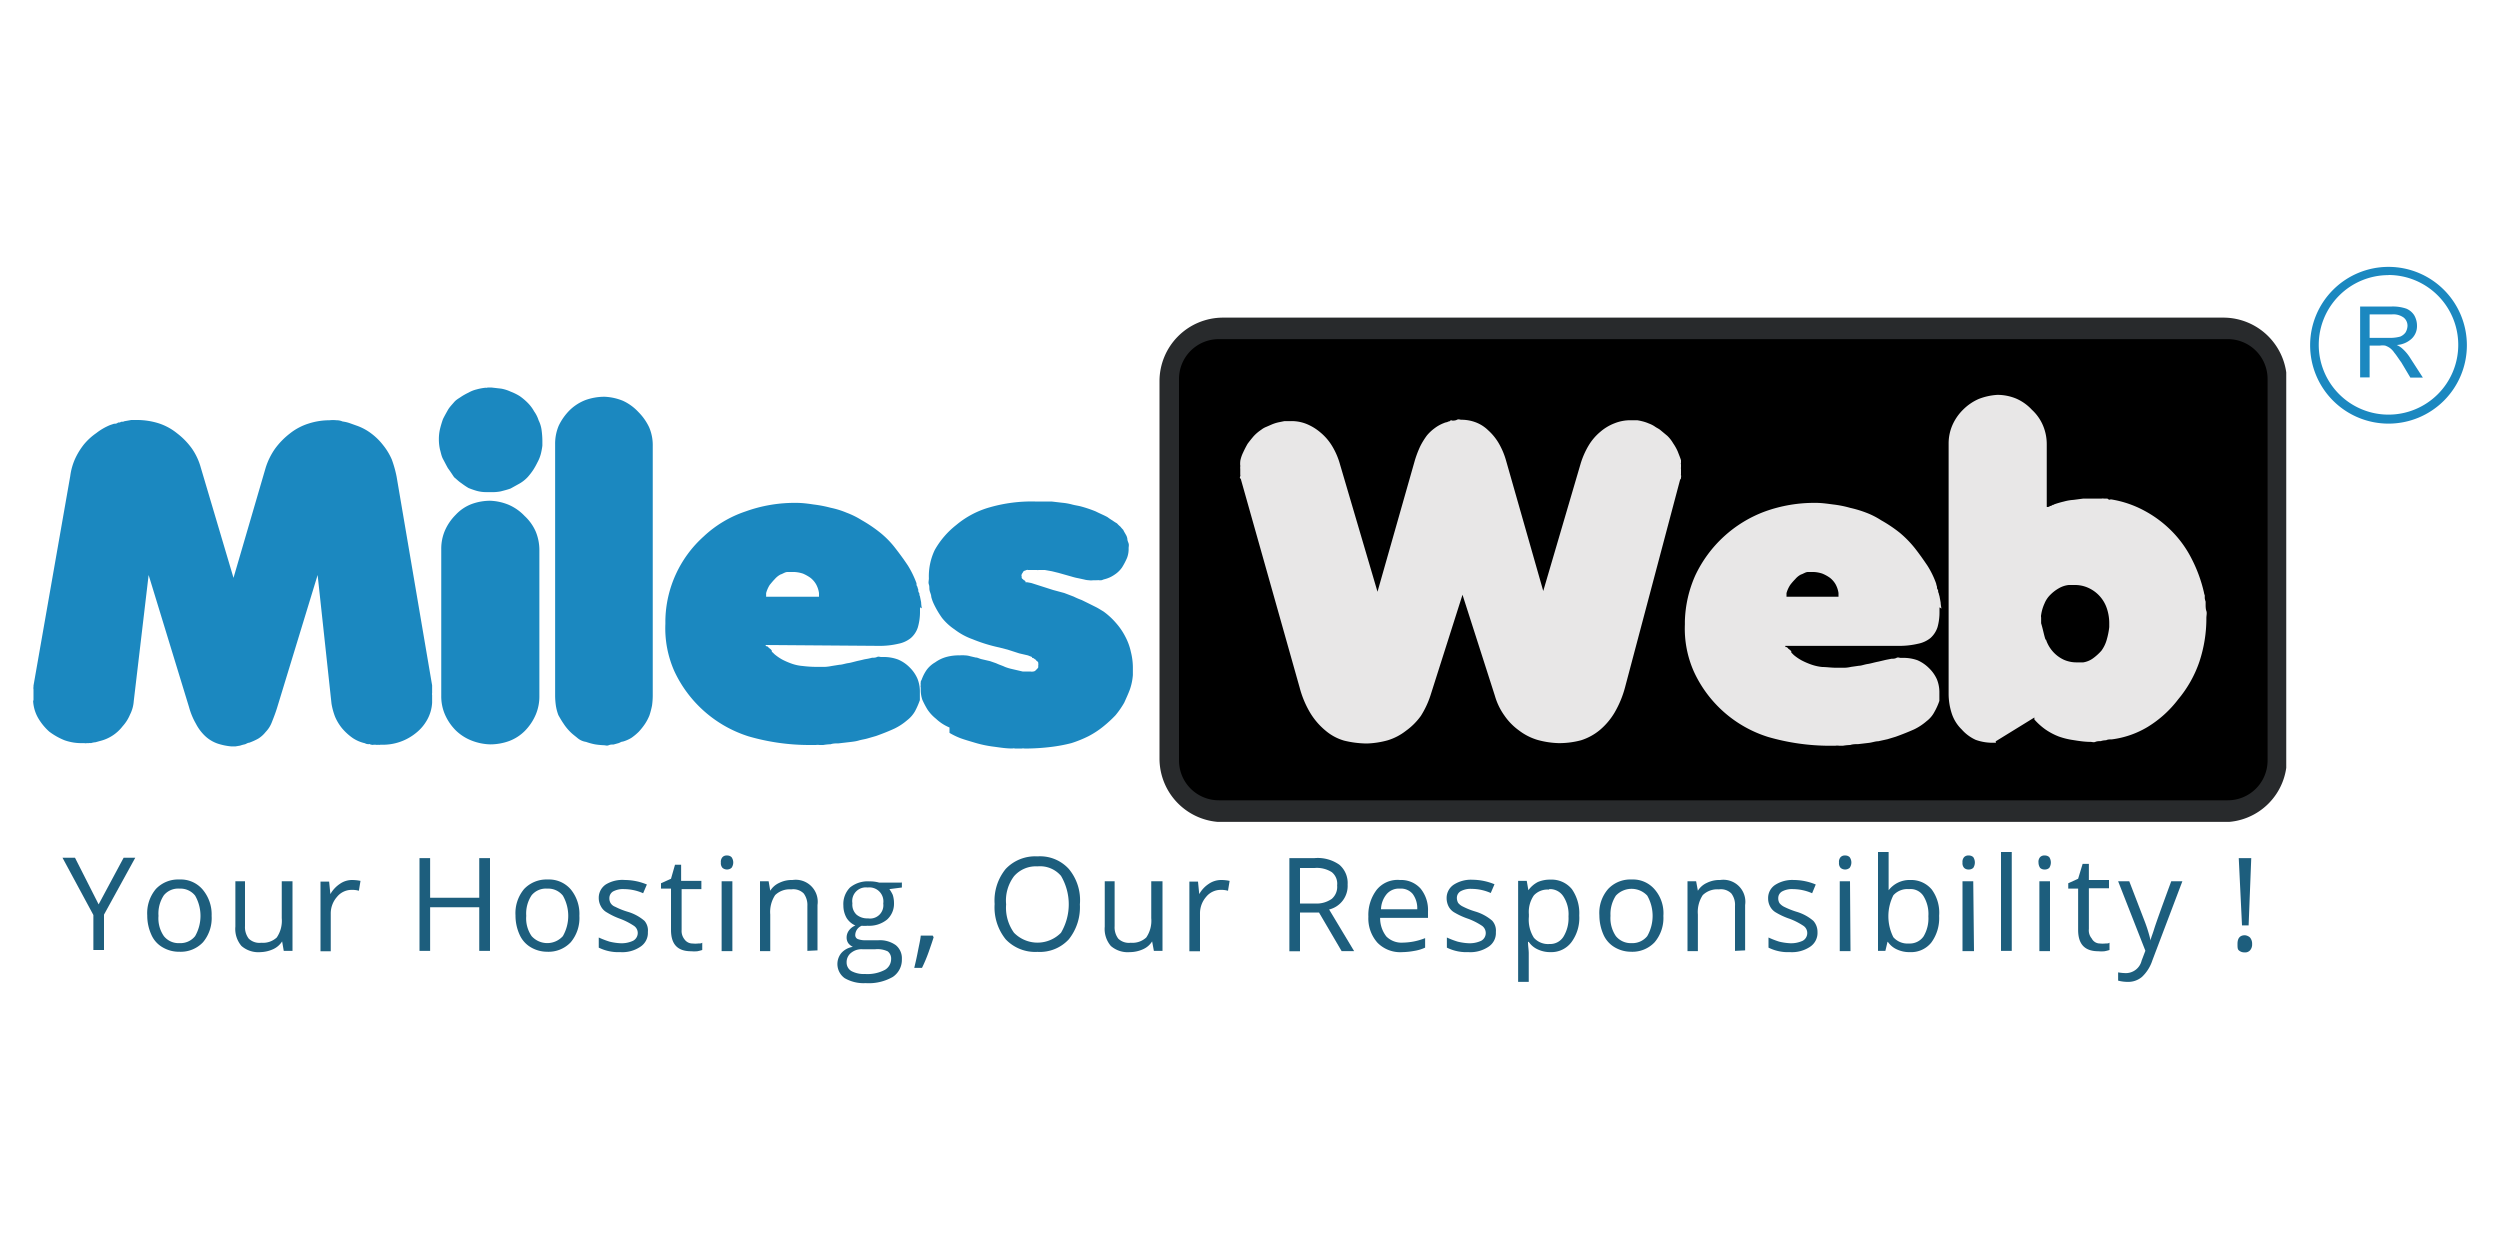 <svg id="Layer_1" data-name="Layer 1" xmlns="http://www.w3.org/2000/svg" xmlns:xlink="http://www.w3.org/1999/xlink" viewBox="0 0 200 100"><defs><style>.cls-1{fill:none;}.cls-2{fill:#282a2c;}.cls-3{fill:#1d5e7d;}.cls-4{clip-path:url(#clip-path);}.cls-5{clip-path:url(#clip-path-2);}.cls-6{fill:#e8e7e7;}.cls-7{fill:#1b88c0;}</style><clipPath id="clip-path"><rect class="cls-1" x="92.76" y="25.41" width="90.14" height="40.34"/></clipPath><clipPath id="clip-path-2"><rect class="cls-1" x="94.35" y="27.13" width="87.04" height="36.88"/></clipPath><symbol id="New_Symbol_1" data-name="New Symbol 1" viewBox="0 0 273.3 122.3"><path class="cls-2" d="M257.9,122.3H15.4A15.41,15.41,0,0,1,0,106.9V15.4A15.41,15.41,0,0,1,15.4,0H257.9a15.41,15.41,0,0,1,15.4,15.4v91.5A15.28,15.28,0,0,1,257.9,122.3Z"/></symbol><symbol id="New_Symbol" data-name="New Symbol" viewBox="0 0 263.9 111.8"><path d="M254.2,111.8H9.7A9.65,9.65,0,0,1,0,102.1V9.7A9.65,9.65,0,0,1,9.7,0H254.2a9.65,9.65,0,0,1,9.7,9.7v92.4A9.65,9.65,0,0,1,254.2,111.8Z"/></symbol></defs><path class="cls-3" d="M7.89,72.35l2-3.73h.93L8.32,73.17V76H7.47V73.2L5,68.62H6Z"/><path class="cls-3" d="M16.93,73.27a3,3,0,0,1-.69,2.11,2.44,2.44,0,0,1-1.88.76A2.56,2.56,0,0,1,13,75.78a2.14,2.14,0,0,1-.89-1,3.69,3.69,0,0,1-.33-1.55,3,3,0,0,1,.69-2.11,2.44,2.44,0,0,1,1.88-.76,2.3,2.3,0,0,1,1.85.79A3.08,3.08,0,0,1,16.93,73.27Zm-4.25,0a2.49,2.49,0,0,0,.43,1.62,1.5,1.5,0,0,0,1.25.56,1.5,1.5,0,0,0,1.25-.56,3.27,3.27,0,0,0,0-3.24,1.5,1.5,0,0,0-1.25-.56,1.48,1.48,0,0,0-1.25.53A2.64,2.64,0,0,0,12.68,73.27Z"/><path class="cls-3" d="M19.6,70.5v3.59a1.51,1.51,0,0,0,.3,1,1.22,1.22,0,0,0,1,.33A1.62,1.62,0,0,0,22.14,75a2.38,2.38,0,0,0,.4-1.55V70.5h.86v5.57h-.7l-.13-.76h0a1.66,1.66,0,0,1-.73.63,2.62,2.62,0,0,1-1,.23,2.06,2.06,0,0,1-1.52-.49,2.09,2.09,0,0,1-.49-1.55V70.5Z"/><path class="cls-3" d="M28.18,70.4a3.42,3.42,0,0,1,.66.07l-.13.79a1.94,1.94,0,0,0-.6-.07,1.5,1.5,0,0,0-1.15.56,2,2,0,0,0-.5,1.35v3h-.82V70.53h.69l.1,1h0a2.41,2.41,0,0,1,.76-.82A1.69,1.69,0,0,1,28.18,70.4Z"/><path class="cls-3" d="M39.2,76.07h-.86V72.58H34.41v3.49h-.85V68.65h.85v3.17h3.93V68.65h.86Z"/><path class="cls-3" d="M46.35,73.27a3,3,0,0,1-.69,2.11,2.44,2.44,0,0,1-1.88.76,2.59,2.59,0,0,1-1.32-.36,2.2,2.2,0,0,1-.89-1,3.69,3.69,0,0,1-.33-1.55,3,3,0,0,1,.69-2.11,2.46,2.46,0,0,1,1.88-.76,2.3,2.3,0,0,1,1.85.79A3.08,3.08,0,0,1,46.35,73.27Zm-4.25,0a2.49,2.49,0,0,0,.43,1.62,1.68,1.68,0,0,0,2.5,0,3.27,3.27,0,0,0,0-3.24,1.5,1.5,0,0,0-1.25-.56,1.48,1.48,0,0,0-1.25.53A2.64,2.64,0,0,0,42.1,73.27Z"/><path class="cls-3" d="M51.83,74.56a1.32,1.32,0,0,1-.6,1.18,2.57,2.57,0,0,1-1.61.43,3.52,3.52,0,0,1-1.72-.36V75a7.3,7.3,0,0,0,.86.33,4.55,4.55,0,0,0,.89.13,2.17,2.17,0,0,0,1-.2.71.71,0,0,0,.37-.63.69.69,0,0,0-.3-.56,5.45,5.45,0,0,0-1.09-.56A5.68,5.68,0,0,1,48.56,73a1.18,1.18,0,0,1-.49-.5,1.34,1.34,0,0,1-.17-.66,1.28,1.28,0,0,1,.56-1.08A2.56,2.56,0,0,1,50,70.4a4.64,4.64,0,0,1,1.75.36l-.3.7a3.76,3.76,0,0,0-1.51-.33,1.67,1.67,0,0,0-.9.19.62.62,0,0,0-.29.53.74.74,0,0,0,.1.4.72.72,0,0,0,.36.29,5.75,5.75,0,0,0,1,.4,3.6,3.6,0,0,1,1.35.73A1.18,1.18,0,0,1,51.83,74.56Z"/><path class="cls-3" d="M55.42,75.48a1.89,1.89,0,0,0,.43,0c.13,0,.27,0,.33-.07V76a3.59,3.59,0,0,1-.39.1,2.8,2.8,0,0,1-.5,0c-1.09,0-1.61-.56-1.61-1.71v-3.3h-.8v-.43l.8-.36L54,69.18h.49v1.29h1.62v.66H54.53v3.26a1.08,1.08,0,0,0,.23.76A.78.78,0,0,0,55.42,75.48Z"/><path class="cls-3" d="M57.67,69a.56.56,0,0,1,.13-.43.45.45,0,0,1,.36-.13.49.49,0,0,1,.36.13.73.73,0,0,1,0,.86.56.56,0,0,1-.72,0A.56.56,0,0,1,57.67,69Zm.92,7.09h-.86V70.5h.86Z"/><path class="cls-3" d="M64.59,76.07V72.48a1.55,1.55,0,0,0-.29-1,1.18,1.18,0,0,0-1-.33,1.66,1.66,0,0,0-1.29.46,2.45,2.45,0,0,0-.39,1.55v2.93H60.8V70.5h.69l.13.76h0a1.63,1.63,0,0,1,.72-.63,2.24,2.24,0,0,1,1.06-.23,1.76,1.76,0,0,1,2,2v3.63Z"/><path class="cls-3" d="M72.15,70.5V71l-1,.13a2.66,2.66,0,0,1,.27.46,2.18,2.18,0,0,1,.1.66,1.7,1.7,0,0,1-.56,1.32,2.27,2.27,0,0,1-1.55.49,2.32,2.32,0,0,1-.47,0,.82.82,0,0,0-.52.73.34.34,0,0,0,.19.33,1.64,1.64,0,0,0,.66.1h1a2.19,2.19,0,0,1,1.39.39,1.35,1.35,0,0,1,.49,1.12,1.65,1.65,0,0,1-.72,1.42,3.86,3.86,0,0,1-2.18.5,3,3,0,0,1-1.68-.4,1.39,1.39,0,0,1-.27-2,1.52,1.52,0,0,1,.93-.5,1,1,0,0,1-.37-.3.8.8,0,0,1-.13-.46.93.93,0,0,1,.17-.53,1.19,1.19,0,0,1,.53-.42,1.58,1.58,0,0,1-.7-.6,2,2,0,0,1-.26-1A1.88,1.88,0,0,1,68,71a2.24,2.24,0,0,1,1.55-.49,2.71,2.71,0,0,1,.79.1h1.82ZM67.73,77a.79.79,0,0,0,.39.69,2.13,2.13,0,0,0,1.09.23,3,3,0,0,0,1.58-.33,1,1,0,0,0,.5-.86.73.73,0,0,0-.27-.62,1.9,1.9,0,0,0-1-.17H69a1.31,1.31,0,0,0-.89.27A.94.94,0,0,0,67.73,77Zm.46-4.72a1.1,1.1,0,0,0,.33.89,1.34,1.34,0,0,0,.92.3,1.06,1.06,0,0,0,1.22-1.19A1.12,1.12,0,0,0,69.41,71a1.09,1.09,0,0,0-1.22,1.25Z"/><path class="cls-3" d="M74.62,74.85l.07.13c-.1.33-.24.73-.4,1.19a12.23,12.23,0,0,1-.53,1.26h-.62c.09-.37.19-.8.29-1.32s.2-.93.23-1.26Z"/><path class="cls-3" d="M86.39,72.35a4.11,4.11,0,0,1-.89,2.8,3.14,3.14,0,0,1-2.5,1,3.25,3.25,0,0,1-2.54-1,4.07,4.07,0,0,1-.89-2.83,4,4,0,0,1,.89-2.81,3.25,3.25,0,0,1,2.54-1,3.11,3.11,0,0,1,2.5,1A3.89,3.89,0,0,1,86.39,72.35Zm-5.9,0a3.43,3.43,0,0,0,.63,2.27,2.63,2.63,0,0,0,3.76,0,4.48,4.48,0,0,0,0-4.55A2.2,2.2,0,0,0,83,69.31a2.31,2.31,0,0,0-1.88.79A3.24,3.24,0,0,0,80.49,72.35Z"/><path class="cls-3" d="M89.17,70.5v3.59a1.51,1.51,0,0,0,.29,1,1.22,1.22,0,0,0,1,.33A1.62,1.62,0,0,0,91.7,75a2.38,2.38,0,0,0,.4-1.55V70.5H93v5.57h-.69l-.14-.76h0a1.61,1.61,0,0,1-.73.63,2.58,2.58,0,0,1-1.05.23,2.06,2.06,0,0,1-1.52-.49,2.09,2.09,0,0,1-.49-1.55V70.5Z"/><path class="cls-3" d="M97.71,70.4a3.18,3.18,0,0,1,.66.07l-.13.79a2,2,0,0,0-.6-.07,1.5,1.5,0,0,0-1.15.56A2,2,0,0,0,96,73.1v3h-.85V70.53h.69l.1,1h0a2.32,2.32,0,0,1,.76-.82A1.75,1.75,0,0,1,97.71,70.4Z"/><path class="cls-3" d="M104,73v3.1h-.85V68.65h2a3,3,0,0,1,2,.53,1.92,1.92,0,0,1,.66,1.58,1.94,1.94,0,0,1-1.48,2l2,3.33h-1L105.52,73Zm0-.72h1.19a2.11,2.11,0,0,0,1.35-.37,1.26,1.26,0,0,0,.43-1.08,1.18,1.18,0,0,0-.43-1.06,2.23,2.23,0,0,0-1.38-.33H104v2.84Z"/><path class="cls-3" d="M112.19,76.17a2.54,2.54,0,0,1-2-.76,2.92,2.92,0,0,1-.72-2.07,3.32,3.32,0,0,1,.66-2.15A2.15,2.15,0,0,1,112,70.4a2.09,2.09,0,0,1,1.65.69,2.71,2.71,0,0,1,.59,1.82v.52h-3.83a2.38,2.38,0,0,0,.5,1.49,1.71,1.71,0,0,0,1.32.49,5,5,0,0,0,1.78-.36v.76a3.2,3.2,0,0,1-.86.26A5.62,5.62,0,0,1,112.19,76.17ZM112,71.09a1.29,1.29,0,0,0-1.06.43,2,2,0,0,0-.46,1.22h2.9a1.93,1.93,0,0,0-.36-1.22A1.22,1.22,0,0,0,112,71.09Z"/><path class="cls-3" d="M119.67,74.56a1.31,1.31,0,0,1-.59,1.18,2.6,2.6,0,0,1-1.62.43,3.51,3.51,0,0,1-1.71-.36V75a6.69,6.69,0,0,0,.86.33,4.45,4.45,0,0,0,.89.13,2.17,2.17,0,0,0,1-.2.7.7,0,0,0,.36-.63.71.71,0,0,0-.29-.56,5.45,5.45,0,0,0-1.09-.56,5.68,5.68,0,0,1-1.09-.49,1.2,1.2,0,0,1-.5-.5,1.46,1.46,0,0,1-.16-.66,1.28,1.28,0,0,1,.56-1.08,2.54,2.54,0,0,1,1.52-.4,4.68,4.68,0,0,1,1.75.36l-.3.7a3.8,3.8,0,0,0-1.52-.33,1.66,1.66,0,0,0-.89.19.61.61,0,0,0-.3.53.85.85,0,0,0,.1.4,1.06,1.06,0,0,0,.37.29,5.75,5.75,0,0,0,1,.4,3.69,3.69,0,0,1,1.35.73A1.18,1.18,0,0,1,119.67,74.56Z"/><path class="cls-3" d="M124.06,76.17a2.31,2.31,0,0,1-1-.2,1.75,1.75,0,0,1-.76-.62h-.06c0,.33.06.62.06.92v2.28h-.85V70.47h.69l.13.75h0a2.15,2.15,0,0,1,.76-.66,2.46,2.46,0,0,1,1-.19,2.1,2.1,0,0,1,1.72.76,3.37,3.37,0,0,1,.59,2.11,3.25,3.25,0,0,1-.63,2.14A2,2,0,0,1,124.06,76.17Zm-.13-5a1.48,1.48,0,0,0-1.22.46,2.33,2.33,0,0,0-.4,1.51v.2a2.69,2.69,0,0,0,.4,1.68,1.51,1.51,0,0,0,1.25.5,1.25,1.25,0,0,0,1.12-.59,2.84,2.84,0,0,0,.4-1.62,2.61,2.61,0,0,0-.4-1.58A1.27,1.27,0,0,0,123.93,71.13Z"/><path class="cls-3" d="M133.07,73.27a3,3,0,0,1-.7,2.11,2.44,2.44,0,0,1-1.88.76,2.59,2.59,0,0,1-1.32-.36,2.2,2.2,0,0,1-.89-1,3.85,3.85,0,0,1-.33-1.55,2.91,2.91,0,0,1,.7-2.11,2.43,2.43,0,0,1,1.88-.76,2.28,2.28,0,0,1,1.84.79A2.9,2.9,0,0,1,133.07,73.27Zm-4.23,0a2.55,2.55,0,0,0,.43,1.62,1.54,1.54,0,0,0,1.26.56,1.52,1.52,0,0,0,1.25-.56,3.27,3.27,0,0,0,0-3.24,1.72,1.72,0,0,0-2.51,0A2.7,2.7,0,0,0,128.84,73.27Z"/><path class="cls-3" d="M138.8,76.07V72.48a1.5,1.5,0,0,0-.29-1,1.18,1.18,0,0,0-1-.33,1.66,1.66,0,0,0-1.29.46,2.45,2.45,0,0,0-.39,1.55v2.93H135V70.5h.69l.14.76h0a1.63,1.63,0,0,1,.72-.63,2.24,2.24,0,0,1,1.06-.23,1.76,1.76,0,0,1,2,2v3.63Z"/><path class="cls-3" d="M145.4,74.56a1.33,1.33,0,0,1-.59,1.18,2.62,2.62,0,0,1-1.62.43,3.48,3.48,0,0,1-1.71-.36V75a7.14,7.14,0,0,0,.85.33,4.67,4.67,0,0,0,.89.13,2.21,2.21,0,0,0,1-.2.7.7,0,0,0,.36-.63.69.69,0,0,0-.3-.56,5.45,5.45,0,0,0-1.09-.56,5.51,5.51,0,0,1-1.08-.49,1.2,1.2,0,0,1-.5-.5,1.34,1.34,0,0,1-.16-.66A1.25,1.25,0,0,1,142,70.8a2.53,2.53,0,0,1,1.51-.4,4.6,4.6,0,0,1,1.75.36l-.29.7a3.84,3.84,0,0,0-1.52-.33,1.64,1.64,0,0,0-.89.19.61.61,0,0,0-.3.53.74.74,0,0,0,.1.4,1.11,1.11,0,0,0,.36.29,6.57,6.57,0,0,0,1,.4,3.6,3.6,0,0,1,1.35.73A1.32,1.32,0,0,1,145.4,74.56Z"/><path class="cls-3" d="M147.12,69a.56.56,0,0,1,.13-.43.45.45,0,0,1,.36-.13.49.49,0,0,1,.36.13.73.73,0,0,1,0,.86.56.56,0,0,1-.72,0A.56.56,0,0,1,147.12,69Zm.92,7.09h-.86V70.5H148Z"/><path class="cls-3" d="M152.82,70.4a2.14,2.14,0,0,1,1.72.76,3.14,3.14,0,0,1,.59,2.11,3.29,3.29,0,0,1-.63,2.14,2.07,2.07,0,0,1-1.71.76,2.31,2.31,0,0,1-1-.2,1.75,1.75,0,0,1-.76-.62H151l-.17.72h-.59V68.16h.85v1.91c0,.43,0,.82,0,1.15h0A2.11,2.11,0,0,1,152.82,70.4Zm-.1.73a1.51,1.51,0,0,0-1.25.49,3.73,3.73,0,0,0,0,3.36,1.51,1.51,0,0,0,1.25.5,1.34,1.34,0,0,0,1.16-.56,2.81,2.81,0,0,0,.39-1.62,2.73,2.73,0,0,0-.39-1.61A1.22,1.22,0,0,0,152.72,71.13Z"/><path class="cls-3" d="M157,69a.56.56,0,0,1,.13-.43.45.45,0,0,1,.36-.13.51.51,0,0,1,.37.13.78.78,0,0,1,0,.86.51.51,0,0,1-.37.13.49.49,0,0,1-.36-.13A.56.56,0,0,1,157,69Zm.92,7.09H157V70.5h.86Z"/><path class="cls-3" d="M160.94,76.07h-.86V68.16h.86Z"/><path class="cls-3" d="M163.08,69a.56.56,0,0,1,.13-.43.45.45,0,0,1,.36-.13.5.5,0,0,1,.37.13.78.78,0,0,1,0,.86.5.5,0,0,1-.37.13.49.49,0,0,1-.36-.13A.78.78,0,0,1,163.08,69Zm.92,7.09h-.85V70.5H164Z"/><path class="cls-3" d="M168,75.48a2,2,0,0,0,.43,0c.13,0,.26,0,.33-.07V76a3.29,3.29,0,0,1-.4.1,2.69,2.69,0,0,1-.49,0c-1.09,0-1.62-.56-1.62-1.71v-3.3h-.79v-.43l.79-.36.36-1.19h.5v1.29h1.61v.66h-1.61v3.26a1,1,0,0,0,.23.76A.73.73,0,0,0,168,75.48Z"/><path class="cls-3" d="M169.45,70.5h.89l1.22,3.17a11.63,11.63,0,0,1,.49,1.58h0c0-.17.14-.46.27-.89s.59-1.72,1.38-3.86h.89l-2.4,6.33a3.16,3.16,0,0,1-.83,1.32,1.69,1.69,0,0,1-1.15.4,3,3,0,0,1-.76-.1v-.66a4,4,0,0,0,.63.06,1.3,1.3,0,0,0,1.25-1l.3-.79Z"/><path class="cls-3" d="M179,75.51c0-.46.2-.69.59-.69A.69.69,0,0,1,180,75a.78.78,0,0,1,.17.53.7.7,0,0,1-.17.5.53.53,0,0,1-.46.16.63.63,0,0,1-.43-.16C179,75.94,179,75.78,179,75.51Zm.89-1.48h-.53l-.26-5.38h1Z"/><g class="cls-4"><use width="273.3" height="122.3" transform="translate(92.76 25.41) scale(0.33)" xlink:href="#New_Symbol_1"/></g><g class="cls-5"><use width="263.9" height="111.8" transform="translate(94.32 27.13) scale(0.33)" xlink:href="#New_Symbol"/></g><path class="cls-6" d="M99.29,38.41s0-.07-.07-.14,0-.13,0-.19a.12.12,0,0,0,0-.1s0-.07,0-.1v-.4a.14.14,0,0,1,0-.1s0-.06,0-.09v-.1a.12.12,0,0,1,0-.1.1.1,0,0,1,0-.1s0-.07,0-.1a2.67,2.67,0,0,1,.23-.69,7.75,7.75,0,0,1,.36-.7c.14-.19.3-.39.47-.59a3.26,3.26,0,0,1,.62-.53,1.55,1.55,0,0,1,.4-.23l.46-.2a3.22,3.22,0,0,1,.5-.16l.49-.1h.07s0,0,.06,0h.36a3.19,3.19,0,0,1,1.29.23,4.14,4.14,0,0,1,1.12.69,4.29,4.29,0,0,1,.93,1.09,5.81,5.81,0,0,1,.62,1.45l3,10.19,3-10.55a8.56,8.56,0,0,1,.42-1.09,6,6,0,0,1,.53-.86,3.48,3.48,0,0,1,.63-.59,3,3,0,0,1,.72-.4,1.07,1.07,0,0,1,.17-.06.53.53,0,0,0,.2-.07s.1,0,.16-.07.1,0,.17,0,.23,0,.36-.07.23,0,.36,0a3.22,3.22,0,0,1,1.12.2,2.88,2.88,0,0,1,1,.63,4.37,4.37,0,0,1,.83,1,6,6,0,0,1,.59,1.35l3,10.52,3-10.22a6.57,6.57,0,0,1,.63-1.42,4.29,4.29,0,0,1,.93-1.09,3.87,3.87,0,0,1,1.15-.69,3.4,3.4,0,0,1,1.32-.24h.36s0,0,.07,0h.06a4.8,4.8,0,0,1,.47.1,3.16,3.16,0,0,1,.46.16,2.2,2.2,0,0,1,.46.23c.13.1.3.17.43.27l.59.49a2.74,2.74,0,0,1,.46.59,3.86,3.86,0,0,1,.37.66c.09.24.19.47.26.7v.1s0,.1,0,.1a.18.18,0,0,0,0,.13s0,.06,0,.13v.1a.28.28,0,0,0,0,.13v.43a.17.17,0,0,0,0,.1V38a.44.44,0,0,1,0,.2c0,.07,0,.1-.07.17L130,55a8.12,8.12,0,0,1-.83,2A5.47,5.47,0,0,1,128,58.39a4.47,4.47,0,0,1-1.51.83,6.73,6.73,0,0,1-1.82.23,7,7,0,0,1-1.68-.26,4.63,4.63,0,0,1-1.48-.76,4.86,4.86,0,0,1-1.16-1.19,5.15,5.15,0,0,1-.76-1.58L117,47.58l-2.57,8.08a7.26,7.26,0,0,1-.76,1.61,5.17,5.17,0,0,1-1.19,1.19,4.49,4.49,0,0,1-1.45.76,7,7,0,0,1-1.68.26,7.94,7.94,0,0,1-1.82-.23,4,4,0,0,1-1.51-.82A5.58,5.58,0,0,1,104.8,57a7.81,7.81,0,0,1-.83-2v0Z"/><path class="cls-6" d="M155.16,48.6v.33a4.42,4.42,0,0,1-.16,1.25,2,2,0,0,1-.56.86,2.28,2.28,0,0,1-1,.46,6.5,6.5,0,0,1-1.49.17l-9.13,0s0,.1.06.1,0,0,.07,0l.07.07s0,0,.06.07a.64.64,0,0,1,.13.1.28.28,0,0,1,.1.13s0,0,0,.06,0,0,.06.07l.07.07.06.06a3.89,3.89,0,0,0,.63.43,5.8,5.8,0,0,0,.76.33,3.76,3.76,0,0,0,.89.2c.33,0,.73.06,1.12.06h.27s0,0,.06,0h.33a2.67,2.67,0,0,0,.53-.07l.63-.09c.19,0,.42-.1.69-.14s.53-.13.86-.19l.59-.14.46-.09c.13,0,.27,0,.4-.07s.23,0,.33,0h.19a3.32,3.32,0,0,1,1.16.19,3,3,0,0,1,.92.63,2.87,2.87,0,0,1,.63.89,2.73,2.73,0,0,1,.2,1v.27s0,0,0,.06v.14s0,0,0,.06V56s0,0,0,.07a5,5,0,0,1-.4.89,2.2,2.2,0,0,1-.62.73,4.47,4.47,0,0,1-1,.66c-.43.19-.92.39-1.48.59l-.66.2-.73.16c-.23,0-.49.1-.75.13l-.86.1c-.2,0-.43,0-.63.07a3.93,3.93,0,0,0-.59.06h-.3a.78.78,0,0,0-.3,0h-.59a17.8,17.8,0,0,1-4.78-.7,9.73,9.73,0,0,1-5.94-5.21,8.45,8.45,0,0,1-.73-3.79v-.26a9.62,9.62,0,0,1,.83-3.66,10,10,0,0,1,5.57-5.12,11.62,11.62,0,0,1,4.09-.69c.47,0,.93.07,1.39.13a8.49,8.49,0,0,1,1.35.27,9.17,9.17,0,0,1,1.29.39,6.22,6.22,0,0,1,1.18.6,11.19,11.19,0,0,1,1.49,1,8.5,8.5,0,0,1,1.22,1.25c.36.46.69.93,1,1.39a7.1,7.1,0,0,1,.69,1.42,1.63,1.63,0,0,0,.07.26c0,.1,0,.16.06.23s0,.2.07.26a2.68,2.68,0,0,0,.07.27l.09.49a2.87,2.87,0,0,0,.07.5v0C155.16,48.57,155.16,48.6,155.16,48.6Zm-8.08-.79v-.23s0,0,0-.07v-.07a2.08,2.08,0,0,0-.23-.69,1.8,1.8,0,0,0-.46-.53,3,3,0,0,0-.6-.33,2.49,2.49,0,0,0-.69-.13h-.33s0,0-.06,0h-.07c-.2,0-.36.14-.56.2a1.47,1.47,0,0,0-.46.37,4.72,4.72,0,0,0-.4.46,2.4,2.4,0,0,0-.3.66s0,0,0,.06,0,0,0,.07v.16h4.25Z"/><path class="cls-6" d="M159.68,59.42h-.13a0,0,0,0,0,0,0h-.23a4,4,0,0,1-1.26-.23,3.32,3.32,0,0,1-1.12-.83,3.14,3.14,0,0,1-.79-1.25,5.14,5.14,0,0,1-.26-1.62v-20a3.68,3.68,0,0,1,.29-1.45,4,4,0,0,1,.86-1.26,4.11,4.11,0,0,1,1.25-.86,4.9,4.9,0,0,1,1.49-.33,3.89,3.89,0,0,1,1.52.3,3.73,3.73,0,0,1,1.25.89,3.63,3.63,0,0,1,.89,1.26,3.84,3.84,0,0,1,.3,1.51v5a.21.21,0,0,0,.13,0,.21.21,0,0,0,.13-.07s.1,0,.17-.06.09,0,.16-.07a7.84,7.84,0,0,1,.79-.23,3.78,3.78,0,0,1,.76-.13l.76-.1.72,0h.4s.1,0,.17,0h.19a.44.44,0,0,1,.2,0c.07,0,.13,0,.2,0s.1,0,.16.06.14,0,.2,0a8.4,8.4,0,0,1,2.64.89,9.11,9.11,0,0,1,2.18,1.61,8.7,8.7,0,0,1,1.61,2.21,11.43,11.43,0,0,1,1,2.71,1.38,1.38,0,0,0,.07.26c0,.1,0,.17,0,.23a1.5,1.5,0,0,0,.07.27c0,.09,0,.16,0,.26s0,.33.06.49,0,.37,0,.56a11,11,0,0,1-.56,3.5,9.42,9.42,0,0,1-1.69,3,8.87,8.87,0,0,1-2.44,2.21,7.38,7.38,0,0,1-2.87,1c-.16,0-.33,0-.46.07a1.49,1.49,0,0,0-.43.07c-.13,0-.29,0-.43.06s-.26,0-.39,0c-.46,0-.92-.07-1.35-.14a5.92,5.92,0,0,1-1.19-.29,5.14,5.14,0,0,1-1.06-.56,5.2,5.2,0,0,1-.89-.8v-.16l-3.1,1.91A0,0,0,0,0,159.68,59.42Zm4-8.25a2.71,2.71,0,0,0,.59,1,2.67,2.67,0,0,0,.86.62,2.5,2.5,0,0,0,1,.2h.2s0,0,.07,0h.13s0,0,.06,0h.07a1.8,1.8,0,0,0,.79-.33,4.12,4.12,0,0,0,.66-.6,2.72,2.72,0,0,0,.43-.89,5.91,5.91,0,0,0,.2-1v-.27a3.72,3.72,0,0,0-.2-1.25A2.75,2.75,0,0,0,167,47a2.57,2.57,0,0,0-1-.2h-.3s0,0-.06,0h-.14a2,2,0,0,0-.79.26,3.1,3.1,0,0,0-.66.5,2.09,2.09,0,0,0-.49.72,3.35,3.35,0,0,0-.27.92.49.49,0,0,0,0,.2v.46C163.44,50.35,163.51,50.78,163.64,51.17Z"/><path class="cls-7" d="M2.68,56v-.86a.12.12,0,0,1,0-.1.14.14,0,0,1,0-.1s0-.06,0-.09L5.62,38.08A4.93,4.93,0,0,1,6,36.72a5.69,5.69,0,0,1,.7-1.15,4.86,4.86,0,0,1,1-.92A4.66,4.66,0,0,1,8.82,34l.3-.1c.09,0,.19,0,.29-.07s.17,0,.23-.06.2,0,.3-.07l.56-.1c.17,0,.33,0,.5,0a5.79,5.79,0,0,1,1.68.26,4.55,4.55,0,0,1,1.48.8,5.73,5.73,0,0,1,1.19,1.22,5,5,0,0,1,.72,1.55l2.61,8.8,2.57-8.8A5.55,5.55,0,0,1,22,35.9a6,6,0,0,1,1.19-1.22,4.62,4.62,0,0,1,1.48-.79,5.49,5.49,0,0,1,1.69-.27,2.69,2.69,0,0,1,.56,0,1.23,1.23,0,0,1,.49.1,2.83,2.83,0,0,1,.56.13l.56.2a4.28,4.28,0,0,1,1.16.62,4.91,4.91,0,0,1,.95.93,5,5,0,0,1,.7,1.15,9.07,9.07,0,0,1,.39,1.39l2.84,16.69V55s0,.1,0,.1v.36a.21.21,0,0,0,0,.13v.63a3.15,3.15,0,0,1-.39,1.35,3.5,3.5,0,0,1-.93,1.09,4.19,4.19,0,0,1-2.67.92h-.16a.34.34,0,0,1-.17,0,.42.42,0,0,1-.19,0c-.07,0-.1,0-.17,0a.28.28,0,0,1-.16,0,.39.39,0,0,1-.17-.06.36.36,0,0,1-.2,0,.35.35,0,0,1-.16-.06,2.89,2.89,0,0,1-1-.43,4.5,4.5,0,0,1-.83-.76,3.85,3.85,0,0,1-.56-.92,5.35,5.35,0,0,1-.29-1.06L25.41,46,22.18,56.58c-.14.46-.3.86-.43,1.19a2.28,2.28,0,0,1-.5.79,2.31,2.31,0,0,1-.59.53,4.89,4.89,0,0,1-.73.33c-.13,0-.23.1-.36.13a2.63,2.63,0,0,0-.36.1l-.36.06c-.14,0-.24,0-.37,0a4.82,4.82,0,0,1-1.09-.23,2.8,2.8,0,0,1-.95-.57,3.65,3.65,0,0,1-.76-1,5.65,5.65,0,0,1-.56-1.35L11.89,46,10.7,56.09a2.8,2.8,0,0,1-.3,1.08,3.23,3.23,0,0,1-.59.93A3.25,3.25,0,0,1,8,59.28l-.36.1a1.53,1.53,0,0,0-.36.07.43.43,0,0,0-.17,0c-.06,0-.1,0-.16,0a.46.46,0,0,1-.2,0H6.58a4,4,0,0,1-1.42-.23,5.3,5.3,0,0,1-1.22-.69,4.53,4.53,0,0,1-.89-1.09,3.08,3.08,0,0,1-.4-1.36v0A.33.33,0,0,0,2.68,56Z"/><path class="cls-7" d="M35.83,37.45c-.13-.23-.26-.49-.39-.73s-.17-.52-.24-.75a3.7,3.7,0,0,1-.09-.83,3.55,3.55,0,0,1,.09-.82,8.1,8.1,0,0,1,.24-.8c.13-.26.26-.49.39-.72s.33-.43.5-.63.36-.29.56-.43a4.91,4.91,0,0,1,.59-.33,2.52,2.52,0,0,1,.66-.26,4.19,4.19,0,0,1,.69-.13h.07A.09.09,0,0,0,39,31h.3l.79.09a3.07,3.07,0,0,1,.76.24,4.13,4.13,0,0,1,.73.36,4.68,4.68,0,0,1,.66.56,3.05,3.05,0,0,1,.49.66,2.56,2.56,0,0,1,.36.72,2.44,2.44,0,0,1,.24.8,6.83,6.83,0,0,1,.06.79v.29s0,0,0,.07v.07a5.58,5.58,0,0,1-.13.69,3.06,3.06,0,0,1-.27.66,5.82,5.82,0,0,1-.33.59,5.24,5.24,0,0,1-.43.56,2.8,2.8,0,0,1-.66.53l-.72.4c-.27.1-.53.16-.79.23a3.55,3.55,0,0,1-.79.06h-.3s0,0-.07,0a.1.1,0,0,0-.06,0,2.88,2.88,0,0,1-.7-.1,6.51,6.51,0,0,1-.66-.23,6.16,6.16,0,0,1-.59-.4c-.2-.13-.36-.3-.56-.46v0C36.13,37.88,36,37.68,35.83,37.45Zm1.91,21.8a3.77,3.77,0,0,1-1.28-.82,4.15,4.15,0,0,1-.86-1.26,3.66,3.66,0,0,1-.3-1.48V43.91a3.69,3.69,0,0,1,.3-1.48,4.11,4.11,0,0,1,.86-1.25,3.37,3.37,0,0,1,1.28-.86,4.32,4.32,0,0,1,1.49-.26,4.26,4.26,0,0,1,1.48.33,3.88,3.88,0,0,1,1.26.89,3.73,3.73,0,0,1,.89,1.25A3.87,3.87,0,0,1,43.15,44V55.66a3.73,3.73,0,0,1-.29,1.51A4.21,4.21,0,0,1,42,58.46a3.52,3.52,0,0,1-1.26.82,4.44,4.44,0,0,1-1.51.27v0A4.36,4.36,0,0,1,37.74,59.25Z"/><path class="cls-7" d="M45.07,57.87c-.14-.2-.27-.43-.4-.66a3.72,3.72,0,0,1-.2-.76,6,6,0,0,1-.06-.76V35.5a3.72,3.72,0,0,1,.29-1.45,4.52,4.52,0,0,1,.86-1.22A3.74,3.74,0,0,1,46.85,32a4.51,4.51,0,0,1,1.51-.26,4.32,4.32,0,0,1,1.49.33,3.94,3.94,0,0,1,1.22.89,4.37,4.37,0,0,1,.86,1.22,3.6,3.6,0,0,1,.29,1.49v20a6.06,6.06,0,0,1-.06.79,7.21,7.21,0,0,1-.2.76,3.8,3.8,0,0,1-.36.69,5.12,5.12,0,0,1-.5.63,4.25,4.25,0,0,1-.59.49,2.83,2.83,0,0,1-.69.3c-.14,0-.23.1-.37.13l-.36.1c-.13,0-.26,0-.4.06s-.26,0-.36,0a6.47,6.47,0,0,1-.72-.07,5,5,0,0,1-.73-.2,1.35,1.35,0,0,1-.66-.29c-.2-.17-.39-.3-.59-.5v0A4,4,0,0,1,45.07,57.87Z"/><path class="cls-7" d="M73.6,48.6v.33a4.39,4.39,0,0,1-.17,1.25,1.9,1.9,0,0,1-.56.86,2.28,2.28,0,0,1-1,.46,6.48,6.48,0,0,1-1.48.17l-9.14-.07s0,.1.07.1,0,0,.06,0l.07.07s0,0,.07.06a.64.64,0,0,0,.13.1l.1.13s0,0,0,.07,0,0,.07.07l.06.06.07.07a4,4,0,0,0,.62.43,5.8,5.8,0,0,0,.76.33,3.42,3.42,0,0,0,.89.19,9.2,9.2,0,0,0,1.12.07h.27s0,0,.06,0H66a3.69,3.69,0,0,0,.53-.07l.63-.1c.2,0,.46-.1.69-.13s.53-.13.86-.2.39-.1.59-.13a4,4,0,0,0,.46-.1c.14,0,.27,0,.4-.06s.23,0,.33,0h.2a3.27,3.27,0,0,1,1.15.2,2.84,2.84,0,0,1,.93.63,2.88,2.88,0,0,1,.62.89,2.73,2.73,0,0,1,.2,1v.26s0,0,0,.07v.13s0,0,0,.07v.13s0,0,0,.07a6.18,6.18,0,0,1-.39.89,2.43,2.43,0,0,1-.63.72,4.61,4.61,0,0,1-1,.66c-.43.2-.93.4-1.49.6l-.66.19c-.23.07-.49.1-.72.17s-.5.1-.76.13l-.86.1c-.2,0-.43,0-.63.07a4.07,4.07,0,0,0-.59.06h-.3a1,1,0,0,0-.29,0h-.6a17.43,17.43,0,0,1-4.78-.69,9.81,9.81,0,0,1-5.94-5.21,8.47,8.47,0,0,1-.72-3.79v-.27a9.23,9.23,0,0,1,3.06-6.72,9.13,9.13,0,0,1,3.34-2,11.58,11.58,0,0,1,4.09-.69c.46,0,.92.06,1.38.13a9.77,9.77,0,0,1,1.35.26,7,7,0,0,1,1.29.4,6.6,6.6,0,0,1,1.19.59,11.14,11.14,0,0,1,1.48,1,7.22,7.22,0,0,1,1.22,1.25q.54.69,1,1.38a7.67,7.67,0,0,1,.69,1.42c0,.1,0,.2.07.27a1,1,0,0,0,.07.23c0,.1,0,.19.06.26s0,.17.07.26l.1.5a2.73,2.73,0,0,0,.06.49v0C73.6,48.57,73.6,48.6,73.6,48.6Zm-8.08-.79v-.23s0,0,0-.07v-.07a2.08,2.08,0,0,0-.23-.69,1.8,1.8,0,0,0-.46-.53,3.21,3.21,0,0,0-.59-.33,2.56,2.56,0,0,0-.7-.13h-.33s0,0-.06,0H63c-.2,0-.36.14-.56.2a1.6,1.6,0,0,0-.46.37c-.13.13-.26.29-.4.46a2.41,2.41,0,0,0-.29.66s0,0,0,.06,0,0,0,.07v.16h4.26Z"/><path class="cls-7" d="M74.88,57.5a3.2,3.2,0,0,1-.69-.75,7.12,7.12,0,0,1-.4-.76,2.43,2.43,0,0,1-.13-.76V55a.36.36,0,0,1,0-.2.49.49,0,0,1,0-.2c0-.06,0-.13.06-.19a3.33,3.33,0,0,1,.4-.8,2.19,2.19,0,0,1,.69-.62,2.83,2.83,0,0,1,.89-.43,3.79,3.79,0,0,1,1.09-.13,2,2,0,0,1,.4,0,1.61,1.61,0,0,1,.43.07l.43.1c.16,0,.29.09.46.13l.69.16.49.17c.27.13.5.19.7.29a3.86,3.86,0,0,0,.56.17l.43.1.43.1.19,0h.43a.55.55,0,0,0,.23,0,.27.27,0,0,0,.17-.07l.13-.13a.49.49,0,0,0,.1-.13s0,0,0-.07v-.1a.36.36,0,0,0,0-.16c0-.07,0-.1-.1-.17s-.07-.1-.13-.13-.13-.1-.2-.13h-.07s0,0,0,0v-.07s0,0,0,0h0s0,0,0,0h0l-.33-.13-.69-.16-.93-.3-.66-.17a12.61,12.61,0,0,1-2.14-.66,5.3,5.3,0,0,1-1.45-.79,4.41,4.41,0,0,1-1-.92,7.26,7.26,0,0,1-.69-1.19,3.17,3.17,0,0,1-.17-.49c0-.17-.09-.33-.13-.5s0-.33-.06-.49,0-.33,0-.5A4.86,4.86,0,0,1,74.78,44a6.74,6.74,0,0,1,1.72-2,7.19,7.19,0,0,1,2.7-1.42,12.1,12.1,0,0,1,3.6-.46h.43c.29,0,.59,0,.89,0l.86.1a4.91,4.91,0,0,1,.75.13c.24.07.5.1.73.16a10.32,10.32,0,0,1,1.19.4c.33.17.66.3.95.46a4,4,0,0,0,.4.27,3.61,3.61,0,0,0,.36.23,2.17,2.17,0,0,0,.27.26,2.85,2.85,0,0,0,.23.26c.06.14.13.24.2.37a.87.87,0,0,1,.13.36c0,.13.06.23.1.36s0,.27,0,.37a2,2,0,0,1-.13.79,5.66,5.66,0,0,1-.4.76,2.19,2.19,0,0,1-.62.59,2.38,2.38,0,0,1-.83.36,1.59,1.59,0,0,1-.2.07c-.06,0-.13,0-.2,0a.11.11,0,0,0-.09,0,.25.25,0,0,0-.1,0h-.27a1.05,1.05,0,0,1-.33,0,1.76,1.76,0,0,1-.39-.06l-.46-.1a4.51,4.51,0,0,1-.53-.13l-1.06-.3-.53-.13-.56-.1s0,0-.06,0h-.07s0,0,0,0h-.1a0,0,0,0,1,0,0h-.27a.22.22,0,0,1-.13,0h-.26s0,0-.07,0h-.26s0,0-.07,0h-.06a.1.1,0,0,0-.1,0s-.07,0-.14.06l-.06,0-.1.09c0,.07-.1.14-.1.2a.17.17,0,0,0,0,.17.14.14,0,0,0,0,.1s0,.06.07.1.07.09.1.09.1.07.13.1h0v0h0s0,0,0,0,0,0,0,.07a.15.15,0,0,0,.07,0h.06l.33.06.53.17,1.22.39.89.24.76.29a5.68,5.68,0,0,0,.63.27l.59.29.6.3c.19.1.39.23.56.33a5.76,5.76,0,0,1,1,.92,5.27,5.27,0,0,1,.76,1.12,4.68,4.68,0,0,1,.43,1.19,5.17,5.17,0,0,1,.16,1.22V54a4.54,4.54,0,0,1-.23,1.13c-.13.36-.3.72-.46,1.08a7.12,7.12,0,0,1-.69,1,9.7,9.7,0,0,1-1,.92,7,7,0,0,1-1.16.76,9.47,9.47,0,0,1-1.38.56,12.46,12.46,0,0,1-1.59.3,16.92,16.92,0,0,1-1.81.13h-.36a.49.49,0,0,0-.2,0h-.56a.36.36,0,0,0-.2,0H81c-.59,0-1.12-.1-1.61-.16a9.19,9.19,0,0,1-1.39-.3c-.43-.13-.79-.23-1.15-.36a5.67,5.67,0,0,1-.89-.43V58.2A3.51,3.51,0,0,1,74.88,57.5Z"/><path class="cls-7" d="M191.08,33.89a6.27,6.27,0,1,1,6.27-6.27A6.27,6.27,0,0,1,191.08,33.89Zm0-11.88a5.58,5.58,0,1,0,5.58,5.58A5.59,5.59,0,0,0,191.08,22Z"/><path class="cls-7" d="M188.81,30.23V24.52h2.54a3.36,3.36,0,0,1,1.15.17,1.38,1.38,0,0,1,.63.52,1.66,1.66,0,0,1,.23.86,1.38,1.38,0,0,1-.4,1,1.93,1.93,0,0,1-1.22.53,1.66,1.66,0,0,1,.46.3,3.45,3.45,0,0,1,.63.76l1,1.55h-1L192.11,29c-.24-.33-.4-.59-.57-.79a1.49,1.49,0,0,0-.39-.4,1.66,1.66,0,0,0-.33-.16,1.24,1.24,0,0,0-.43,0h-.82v2.54h-.76Zm.76-3.2h1.61a3.08,3.08,0,0,0,.83-.1,1,1,0,0,0,.43-.33,1.1,1.1,0,0,0,.16-.53.84.84,0,0,0-.3-.66,1.4,1.4,0,0,0-.92-.26h-1.81Z"/></svg>